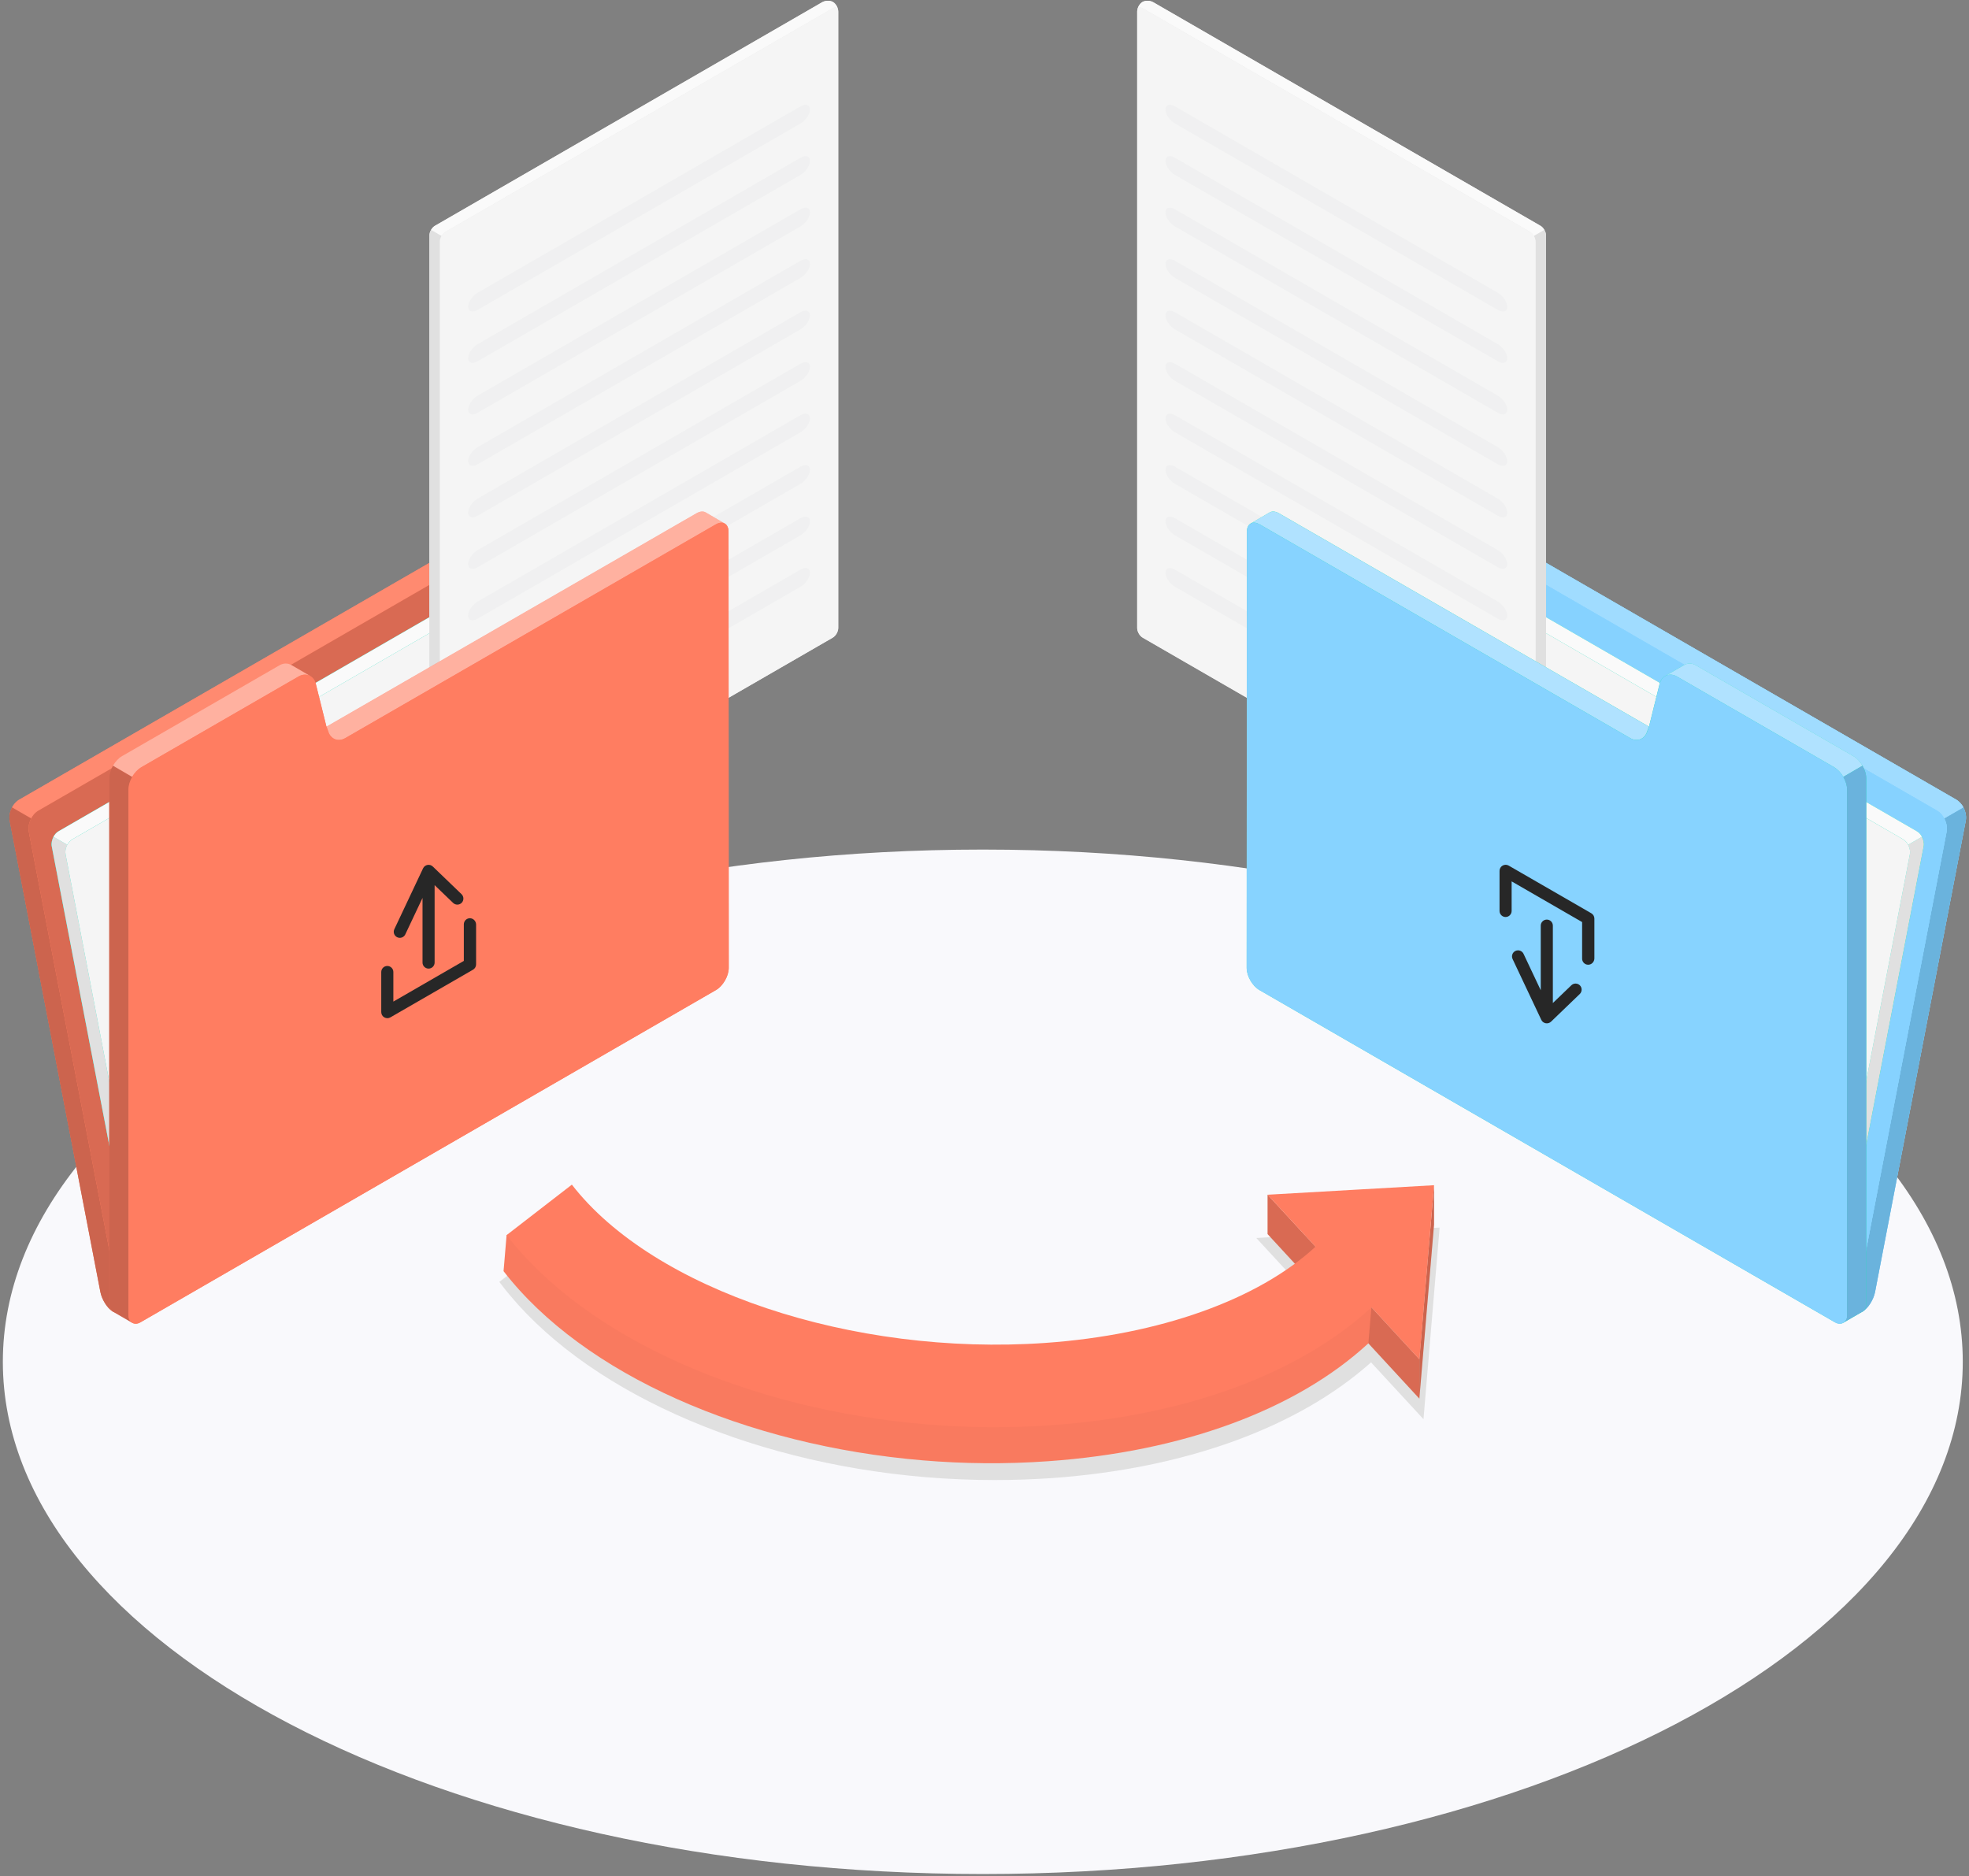 <?xml version="1.0" encoding="UTF-8"?> <svg xmlns="http://www.w3.org/2000/svg" width="700" height="667" viewBox="0 0 700 667" fill="none"><rect x="0" y="0" width="700" height="667" fill="#808080" stroke="none"/><g clip-path="url(#clip0)"><path d="M349.399 666.257C541.808 666.257 697.786 584.725 697.786 484.149C697.786 383.574 541.808 302.041 349.399 302.041C156.99 302.041 1.012 383.574 1.012 484.149C1.012 584.725 156.99 666.257 349.399 666.257Z" fill="#F9F9FC"></path><path d="M353.627 526.192C345.446 526.192 337.173 525.843 328.992 525.163C264.484 519.758 206.87 493.709 178.633 457.199L177.512 455.747L203.616 435.561L204.738 437.014C230.732 470.619 290.626 493.194 353.774 493.194C353.774 493.194 353.774 493.194 353.792 493.194C359.693 493.194 365.631 492.992 371.44 492.587C410.726 489.83 444.699 478.027 465.049 460.103L446.629 440.139L511.799 436.425L506.063 504.555L487.422 484.351C461.391 507.588 421.113 522.185 373.738 525.512C367.12 525.953 360.355 526.192 353.627 526.192Z" fill="#E0E0E0"></path><path d="M451.477 348.46L642.85 458.945L654.468 465.655C654.652 465.747 654.836 465.858 655.001 465.949C655.314 466.097 655.645 466.244 655.976 466.336C656.362 466.483 656.785 466.611 657.189 466.666C657.465 466.74 657.722 466.758 657.998 466.795C658.053 466.814 658.108 466.832 658.163 466.814C658.494 466.869 658.862 466.887 659.193 466.887C660.369 466.905 661.454 466.666 662.245 466.207C664.12 465.122 666.087 462.015 666.601 459.276L698.846 291.747C698.92 291.397 698.938 291.011 698.938 290.644C698.938 290.349 698.92 290.037 698.865 289.743C698.865 289.724 698.865 289.724 698.865 289.706C698.791 289.246 698.699 288.787 698.552 288.346C698.405 287.886 698.203 287.463 697.982 287.04C697.854 286.765 697.688 286.507 697.504 286.25C697.302 285.956 697.081 285.698 696.842 285.441C696.64 285.202 696.401 284.981 696.162 284.798C695.923 284.595 695.666 284.43 695.409 284.283L492.417 167.087C492.251 166.996 492.068 166.885 491.884 166.793C491.7 166.701 491.516 166.609 491.314 166.536C491.222 166.499 491.148 166.462 491.038 166.444C490.781 166.371 490.542 166.352 490.303 166.352C489.034 166.444 487.968 167.308 486.7 168.043C484.291 169.459 482.196 170.691 482.196 170.691V170.709C481.865 170.838 481.552 171.058 481.295 171.352C480.946 171.72 480.651 172.198 480.468 172.75C480.376 172.989 480.339 173.228 480.284 173.448L448.039 340.978C447.543 343.735 449.068 347.081 451.477 348.46Z" fill="#87D3FF"></path><path d="M451.477 348.46L642.85 458.945L654.468 465.655C654.652 465.747 654.836 465.858 655.001 465.949C655.314 466.097 655.645 466.244 655.976 466.336C656.362 466.483 656.785 466.611 657.189 466.666C657.465 466.74 657.722 466.758 657.998 466.795C658.053 466.814 658.108 466.832 658.163 466.814C658.494 466.869 658.862 466.887 659.193 466.887C660.369 466.905 661.454 466.666 662.245 466.207C664.12 465.122 666.087 462.015 666.601 459.276L698.846 291.747C698.92 291.397 698.938 291.011 698.938 290.644C698.938 290.349 698.92 290.037 698.865 289.743C698.865 289.724 698.865 289.724 698.865 289.706C698.791 289.246 698.699 288.787 698.552 288.346C698.405 287.886 698.203 287.463 697.982 287.04C697.854 286.765 697.688 286.507 697.504 286.25C697.302 285.956 697.081 285.698 696.842 285.441C696.64 285.202 696.401 284.981 696.162 284.798C695.923 284.595 695.666 284.43 695.409 284.283L492.417 167.087C492.251 166.996 492.068 166.885 491.884 166.793C491.7 166.701 491.516 166.609 491.314 166.536C491.222 166.499 491.148 166.462 491.038 166.444C490.781 166.371 490.542 166.352 490.303 166.352C489.034 166.444 487.968 167.308 486.7 168.043C484.291 169.459 482.196 170.691 482.196 170.691V170.709C481.865 170.838 481.552 171.058 481.295 171.352C480.946 171.72 480.651 172.198 480.468 172.75C480.376 172.989 480.339 173.228 480.284 173.448L448.039 340.978C447.543 343.735 449.068 347.081 451.477 348.46Z" fill="#87D3FF"></path><path d="M655.02 465.949C657.391 467.089 660.498 467.236 662.263 466.225C664.138 465.141 666.105 462.034 666.62 459.295L698.864 291.765C699.158 290.239 698.791 288.511 698 287.04L691.18 290.974C691.97 292.445 692.32 294.173 692.044 295.699L659.799 463.247C659.303 465.766 657.244 466.887 655.02 465.949Z" fill="#6AB3DD"></path><path d="M486.738 168.062C484.33 169.477 482.234 170.709 482.234 170.709V170.727C483.209 170.249 484.422 170.323 485.635 171.022L688.627 288.217C689.693 288.824 690.557 289.816 691.182 290.956L698.003 287.022C697.874 286.746 697.708 286.489 697.525 286.231C697.322 285.937 697.102 285.68 696.863 285.423C696.44 284.963 695.962 284.559 695.429 284.264L492.437 167.069C492.088 166.867 491.72 166.683 491.334 166.536C491.242 166.499 491.169 166.462 491.058 166.444C490.801 166.371 490.562 166.352 490.323 166.352C489.073 166.462 488.007 167.326 486.738 168.062Z" fill="#87D3FF"></path><path opacity="0.5" d="M486.738 168.062C484.33 169.477 482.234 170.709 482.234 170.709V170.727C483.209 170.249 484.422 170.323 485.635 171.022L688.627 288.217C689.693 288.824 690.557 289.816 691.182 290.956L698.003 287.022C697.874 286.746 697.708 286.489 697.525 286.231C697.322 285.937 697.102 285.68 696.863 285.423C696.44 284.963 695.962 284.559 695.429 284.264L492.437 167.069C492.088 166.867 491.72 166.683 491.334 166.536C491.242 166.499 491.169 166.462 491.058 166.444C490.801 166.371 490.562 166.352 490.323 166.352C489.073 166.462 488.007 167.326 486.738 168.062Z" fill="#BBE6FF"></path><path d="M659.798 463.229L692.043 295.681C692.576 292.941 691.031 289.596 688.623 288.198L485.632 171.003C483.223 169.606 480.834 170.691 480.319 173.43L448.074 340.978C447.541 343.717 449.085 347.063 451.493 348.46L654.466 465.674C656.875 467.071 659.265 465.968 659.798 463.229Z" fill="#87D3FF"></path><path d="M659.798 463.229L692.043 295.681C692.576 292.941 691.031 289.596 688.623 288.198L485.632 171.003C483.223 169.606 480.834 170.691 480.319 173.43L448.074 340.978C447.541 343.717 449.085 347.063 451.493 348.46L654.466 465.674C656.875 467.071 659.265 465.968 659.798 463.229Z" fill="#87D3FF"></path><path opacity="0.5" d="M659.798 463.229L692.043 295.681C692.576 292.941 691.031 289.596 688.623 288.198L485.632 171.003C483.223 169.606 480.834 170.691 480.319 173.43L448.074 340.978C447.541 343.717 449.085 347.063 451.493 348.46L654.466 465.674C656.875 467.071 659.265 465.968 659.798 463.229Z" fill="#87D3FF"></path><path d="M505.909 341.693L643.583 421.184L651.948 426.019C652.077 426.092 652.205 426.166 652.334 426.221C652.555 426.331 652.794 426.423 653.033 426.497C653.308 426.607 653.621 426.699 653.897 426.736C654.099 426.791 654.283 426.809 654.485 426.827C654.522 426.846 654.577 426.846 654.614 426.846C654.853 426.883 655.11 426.901 655.349 426.901C656.195 426.919 656.967 426.736 657.555 426.423C658.915 425.633 660.313 423.408 660.68 421.441L683.88 300.9C683.935 300.642 683.954 300.367 683.954 300.109C683.954 299.889 683.935 299.668 683.899 299.448C683.899 299.429 683.899 299.429 683.899 299.429C683.843 299.098 683.77 298.767 683.678 298.455C683.568 298.124 683.421 297.811 683.274 297.517C683.182 297.315 683.053 297.131 682.943 296.947C682.796 296.745 682.649 296.543 682.465 296.359C682.318 296.194 682.152 296.028 681.987 295.9C681.821 295.752 681.619 295.642 681.435 295.532L535.396 211.225C535.267 211.151 535.139 211.078 535.01 211.022C534.881 210.967 534.753 210.894 534.606 210.839C534.55 210.82 534.477 210.783 534.403 210.783C534.22 210.728 534.036 210.71 533.87 210.728C532.969 210.802 532.197 211.427 531.278 211.942C529.55 212.953 528.043 213.835 528.043 213.835V213.854C527.804 213.945 527.583 214.111 527.381 214.313C527.123 214.57 526.921 214.92 526.793 215.324C526.737 215.49 526.701 215.655 526.664 215.821L503.464 336.343C503.078 338.292 504.181 340.7 505.909 341.693Z" fill="#27DEBF"></path><path d="M505.909 341.693L643.583 421.184L651.948 426.019C652.077 426.092 652.205 426.166 652.334 426.221C652.555 426.331 652.794 426.423 653.033 426.497C653.308 426.607 653.621 426.699 653.897 426.736C654.099 426.791 654.283 426.809 654.485 426.827C654.522 426.846 654.577 426.846 654.614 426.846C654.853 426.883 655.11 426.901 655.349 426.901C656.195 426.919 656.967 426.736 657.555 426.423C658.915 425.633 660.313 423.408 660.68 421.441L683.88 300.9C683.935 300.642 683.954 300.367 683.954 300.109C683.954 299.889 683.935 299.668 683.899 299.448C683.899 299.429 683.899 299.429 683.899 299.429C683.843 299.098 683.77 298.767 683.678 298.455C683.568 298.124 683.421 297.811 683.274 297.517C683.182 297.315 683.053 297.131 682.943 296.947C682.796 296.745 682.649 296.543 682.465 296.359C682.318 296.194 682.152 296.028 681.987 295.9C681.821 295.752 681.619 295.642 681.435 295.532L535.396 211.225C535.267 211.151 535.139 211.078 535.01 211.022C534.881 210.967 534.753 210.894 534.606 210.839C534.55 210.82 534.477 210.783 534.403 210.783C534.22 210.728 534.036 210.71 533.87 210.728C532.969 210.802 532.197 211.427 531.278 211.942C529.55 212.953 528.043 213.835 528.043 213.835V213.854C527.804 213.945 527.583 214.111 527.381 214.313C527.123 214.57 526.921 214.92 526.793 215.324C526.737 215.49 526.701 215.655 526.664 215.821L503.464 336.343C503.078 338.292 504.181 340.7 505.909 341.693Z" fill="#27DEBF"></path><path d="M652.336 426.223C654.046 427.05 656.288 427.142 657.557 426.425C658.917 425.634 660.314 423.41 660.682 421.443L683.882 300.902C684.084 299.799 683.827 298.548 683.257 297.501L678.349 300.332C678.918 301.38 679.176 302.63 678.974 303.733L655.774 424.274C655.424 426.075 653.935 426.903 652.336 426.223Z" fill="#E0E0E0"></path><path d="M531.282 211.925C529.554 212.936 528.047 213.819 528.047 213.819V213.837C528.745 213.506 529.628 213.543 530.492 214.058L676.531 298.365C677.285 298.806 677.928 299.504 678.369 300.332L683.278 297.501C683.186 297.298 683.057 297.115 682.947 296.931C682.8 296.729 682.653 296.526 682.469 296.342C682.175 296.012 681.807 295.717 681.439 295.515L535.4 211.208C535.143 211.061 534.886 210.932 534.61 210.822C534.555 210.804 534.481 210.767 534.408 210.767C534.224 210.712 534.04 210.693 533.874 210.712C532.955 210.767 532.183 211.392 531.282 211.925Z" fill="#FAFAFA"></path><path d="M655.774 424.274L678.975 303.751C679.361 301.784 678.258 299.376 676.511 298.365L530.472 214.057C528.744 213.046 527.016 213.837 526.648 215.804L503.448 336.327C503.062 338.294 504.165 340.702 505.912 341.713L651.951 426.02C653.679 427.013 655.388 426.241 655.774 424.274Z" fill="#F5F5F5"></path><path d="M547.769 306.25C548.799 305.661 549.626 304.154 549.626 302.885V83.698C549.626 82.429 548.743 80.885 547.64 80.26L409.984 0.788C408.881 0.163 407.171 0.126 406.142 0.714C405.112 1.303 404.285 2.81 404.285 4.079V223.266C404.285 224.535 405.168 226.079 406.271 226.704L543.927 306.176C545.012 306.819 546.74 306.856 547.769 306.25Z" fill="#EBEBEB"></path><path d="M404.285 3.731C404.451 2.72 405.259 2.37 406.252 2.94L543.908 82.413C544.46 82.725 544.975 83.295 545.306 83.902L549.037 81.751C548.688 81.126 548.173 80.574 547.622 80.262L409.984 0.79C408.899 0.146 407.153 0.109 406.142 0.698C405.223 1.267 404.432 2.536 404.285 3.731Z" fill="#FAFAFA"></path><path d="M544.188 306.325C545.272 306.821 546.816 306.821 547.772 306.251C548.802 305.663 549.629 304.155 549.629 302.887V83.7C549.629 83.056 549.408 82.376 549.059 81.751L545.327 83.902C545.695 84.527 545.916 85.207 545.916 85.85V305.038C545.916 306.196 545.143 306.747 544.188 306.325Z" fill="#E0E0E0"></path><path d="M543.911 306.196L406.255 226.724C405.152 226.099 404.27 224.554 404.27 223.286V4.099C404.27 2.83 405.152 2.315 406.255 2.959L543.911 82.431C545.014 83.056 545.897 84.6 545.897 85.869V305.056C545.897 306.306 545.014 306.821 543.911 306.196Z" fill="#F5F5F5"></path><g opacity="0.3"><g opacity="0.3"><path opacity="0.3" d="M535.858 182.254C535.858 183.945 534.351 184.423 532.476 183.357L417.707 117.102C415.832 116.018 414.324 113.793 414.324 112.102C414.324 110.411 415.832 109.933 417.707 110.999L532.476 177.254C534.332 178.338 535.858 180.581 535.858 182.254Z" fill="#455A64"></path></g><g opacity="0.3"><path opacity="0.3" d="M535.858 200.564C535.858 202.255 534.351 202.733 532.476 201.667L417.707 135.412C415.832 134.328 414.324 132.103 414.324 130.412C414.324 128.721 415.832 128.243 417.707 129.309L532.476 195.564C534.332 196.63 535.858 198.873 535.858 200.564Z" fill="#455A64"></path></g><g opacity="0.3"><path opacity="0.3" d="M535.858 218.856C535.858 220.547 534.351 221.025 532.476 219.959L417.707 153.704C415.832 152.62 414.324 150.395 414.324 148.704C414.324 147.013 415.832 146.535 417.707 147.601L532.476 213.855C534.332 214.94 535.858 217.183 535.858 218.856Z" fill="#455A64"></path></g><g opacity="0.3"><path opacity="0.3" d="M535.858 237.166C535.858 238.857 534.351 239.335 532.476 238.269L417.707 172.014C415.832 170.93 414.324 168.705 414.324 167.014C414.324 165.323 415.832 164.845 417.707 165.911L532.476 232.165C534.332 233.232 535.858 235.474 535.858 237.166Z" fill="#455A64"></path></g><g opacity="0.3"><path opacity="0.3" d="M535.858 127.342C535.858 129.033 534.351 129.511 532.476 128.445L417.707 62.191C415.832 61.106 414.324 58.882 414.324 57.19C414.324 55.499 415.832 55.021 417.707 56.087L532.476 122.342C534.332 123.426 535.858 125.669 535.858 127.342Z" fill="#455A64"></path></g><g opacity="0.3"><path opacity="0.3" d="M535.858 145.652C535.858 147.343 534.351 147.821 532.476 146.755L417.707 80.501C415.832 79.416 414.324 77.192 414.324 75.5C414.324 73.809 415.832 73.331 417.707 74.397L532.476 140.652C534.332 141.736 535.858 143.961 535.858 145.652Z" fill="#455A64"></path></g><g opacity="0.3"><path opacity="0.3" d="M535.858 109.069C535.858 110.76 534.351 111.238 532.476 110.172L417.707 43.917C415.832 42.833 414.324 40.608 414.324 38.917C414.324 37.226 415.832 36.748 417.707 37.814L532.476 104.068C534.332 105.153 535.858 107.396 535.858 109.069Z" fill="#455A64"></path></g><g opacity="0.3"><path opacity="0.3" d="M535.858 163.962C535.858 165.654 534.351 166.132 532.476 165.065L417.707 98.811C415.832 97.726 414.324 95.502 414.324 93.811C414.324 92.119 415.832 91.641 417.707 92.707L532.476 158.962C534.332 160.028 535.858 162.271 535.858 163.962Z" fill="#455A64"></path></g><g opacity="0.3"><path opacity="0.3" d="M535.858 255.476C535.858 257.167 534.351 257.645 532.476 256.579L417.707 190.324C415.832 189.24 414.324 187.015 414.324 185.324C414.324 183.633 415.832 183.155 417.707 184.221L532.476 250.475C534.332 251.542 535.858 253.784 535.858 255.476Z" fill="#455A64"></path></g><g opacity="0.3"><path opacity="0.3" d="M535.858 273.767C535.858 275.459 534.351 275.937 532.476 274.87L417.707 208.616C415.832 207.531 414.324 205.307 414.324 203.616C414.324 201.924 415.832 201.446 417.707 202.513L532.476 268.767C534.332 269.852 535.858 272.076 535.858 273.767Z" fill="#455A64"></path></g></g><path d="M443.281 189.056C443.281 187.659 443.759 186.684 444.531 186.17C444.531 186.17 444.641 186.078 444.862 185.986L451.443 182.144H451.461C452.289 181.684 453.41 181.757 454.66 182.474L586.231 258.344L590.055 242.901C590.404 241.743 591.103 240.897 591.949 240.383L591.93 240.364L598.769 236.394V236.43C599.964 235.732 601.471 235.695 602.942 236.541L658.92 268.841C661.439 270.293 663.479 273.822 663.479 276.727V463.376C663.479 464.773 663.02 465.765 662.248 466.262L655.207 470.343C654.398 470.747 653.313 470.656 652.1 469.957L447.766 351.989C445.248 350.537 443.207 347.008 443.207 344.103L443.281 189.056Z" fill="#27DEBF"></path><path d="M592.039 240.309C593.216 239.666 594.686 239.684 596.12 240.493L652.098 272.793C653.33 273.528 654.47 274.76 655.315 276.194L662.136 272.223C661.308 270.789 660.187 269.539 658.919 268.822L602.941 236.522C601.47 235.677 599.962 235.732 598.786 236.412V236.394L592.039 240.309Z" fill="#B0E2FF"></path><path d="M444.844 185.986C445.634 185.655 446.7 185.783 447.822 186.427L579.522 262.406C582.04 263.859 584.761 262.792 585.588 259.998L586.195 258.344L454.624 182.474C453.907 182.052 453.208 181.868 452.602 181.868C452.16 181.868 451.756 181.978 451.425 182.162H451.407L444.844 185.986Z" fill="#B0E2FF"></path><path d="M443.281 189.074L443.207 344.121C443.207 347.026 445.248 350.556 447.766 352.008L652.633 470.288C654.416 471.317 656.659 470.03 656.659 467.972V280.68C656.659 279.227 656.163 277.628 655.335 276.212C654.49 274.778 653.35 273.547 652.118 272.811L596.14 240.493C594.706 239.684 593.235 239.647 592.059 240.309L591.949 240.383H591.985C591.121 240.879 590.441 241.725 590.092 242.901L586.25 258.344L585.643 260.016C584.797 262.811 582.095 263.877 579.577 262.443L447.876 186.464C446.755 185.802 445.689 185.692 444.898 186.022L444.714 186.114C444.678 186.133 444.641 186.151 444.623 186.17L444.567 186.206C443.759 186.684 443.281 187.677 443.281 189.074Z" fill="#87D3FF"></path><path d="M538.765 338.073C539.059 337.926 539.371 337.871 539.684 337.871C540.493 337.871 541.265 338.331 541.632 339.103L547.754 352.063V329.084C547.754 327.889 548.728 326.933 549.905 326.933C551.1 326.933 552.056 327.907 552.056 329.084V356.604L558.637 350.28C559.501 349.453 560.862 349.489 561.689 350.335C562.516 351.199 562.479 352.559 561.634 353.387L551.412 363.222C550.916 363.7 550.217 363.92 549.519 363.792C548.839 363.663 548.25 363.222 547.956 362.597L537.735 340.941C537.239 339.856 537.698 338.569 538.765 338.073Z" fill="#272727"></path><path d="M564.611 342.982C563.416 342.982 562.46 342.007 562.46 340.831V327.815L537.403 313.347V323.863C537.403 325.058 536.429 326.014 535.252 326.014C534.057 326.014 533.102 325.039 533.102 323.863V309.615C533.102 308.843 533.506 308.126 534.186 307.74C534.517 307.556 534.885 307.446 535.271 307.446C535.638 307.446 536.006 307.538 536.355 307.74L565.732 324.69C566.394 325.076 566.817 325.793 566.817 326.565V340.812C566.762 342.026 565.788 342.982 564.611 342.982Z" fill="#272727"></path><path d="M654.984 470.398C655.058 470.38 655.113 470.361 655.187 470.325L662.228 466.244C662.981 465.747 663.459 464.755 663.459 463.357V276.709C663.459 275.238 662.944 273.657 662.117 272.242L655.315 276.212V276.231C656.143 277.646 656.639 279.264 656.639 280.698V467.935C656.639 469.093 655.922 470.012 654.984 470.398Z" fill="#6AB3DD"></path><path d="M250.805 348.46L59.432 458.945L47.814 465.655C47.63 465.747 47.446 465.858 47.281 465.949C46.968 466.097 46.637 466.244 46.306 466.336C45.92 466.483 45.497 466.611 45.093 466.666C44.817 466.74 44.56 466.758 44.284 466.795C44.229 466.814 44.174 466.832 44.118 466.814C43.788 466.869 43.42 466.887 43.089 466.887C41.913 466.905 40.828 466.666 40.037 466.207C38.162 465.122 36.195 462.015 35.681 459.276L3.436 291.747C3.362 291.397 3.344 291.011 3.344 290.644C3.344 290.349 3.362 290.037 3.417 289.743C3.417 289.724 3.417 289.724 3.417 289.706C3.491 289.246 3.583 288.787 3.73 288.346C3.877 287.886 4.079 287.463 4.3 287.04C4.428 286.765 4.594 286.507 4.778 286.25C4.98 285.956 5.2 285.698 5.439 285.441C5.642 285.202 5.881 284.981 6.12 284.798C6.359 284.595 6.616 284.43 6.873 284.283L209.865 167.087C210.03 166.996 210.214 166.885 210.398 166.793C210.582 166.701 210.766 166.609 210.968 166.536C211.06 166.499 211.133 166.462 211.244 166.444C211.501 166.371 211.74 166.352 211.979 166.352C213.248 166.444 214.314 167.308 215.582 168.043C217.99 169.459 220.086 170.691 220.086 170.691V170.709C220.417 170.838 220.73 171.058 220.987 171.352C221.336 171.72 221.63 172.198 221.814 172.75C221.906 172.989 221.943 173.228 221.998 173.448L254.243 340.978C254.739 343.735 253.213 347.081 250.805 348.46Z" fill="#FF7D61"></path><path d="M250.805 348.46L59.432 458.945L47.814 465.655C47.63 465.747 47.446 465.858 47.281 465.949C46.968 466.097 46.637 466.244 46.306 466.336C45.92 466.483 45.497 466.611 45.093 466.666C44.817 466.74 44.56 466.758 44.284 466.795C44.229 466.814 44.174 466.832 44.118 466.814C43.788 466.869 43.42 466.887 43.089 466.887C41.913 466.905 40.828 466.666 40.037 466.207C38.162 465.122 36.195 462.015 35.681 459.276L3.436 291.747C3.362 291.397 3.344 291.011 3.344 290.644C3.344 290.349 3.362 290.037 3.417 289.743C3.417 289.724 3.417 289.724 3.417 289.706C3.491 289.246 3.583 288.787 3.73 288.346C3.877 287.886 4.079 287.463 4.3 287.04C4.428 286.765 4.594 286.507 4.778 286.25C4.98 285.956 5.2 285.698 5.439 285.441C5.642 285.202 5.881 284.981 6.12 284.798C6.359 284.595 6.616 284.43 6.873 284.283L209.865 167.087C210.03 166.996 210.214 166.885 210.398 166.793C210.582 166.701 210.766 166.609 210.968 166.536C211.06 166.499 211.133 166.462 211.244 166.444C211.501 166.371 211.74 166.352 211.979 166.352C213.248 166.444 214.314 167.308 215.582 168.043C217.99 169.459 220.086 170.691 220.086 170.691V170.709C220.417 170.838 220.73 171.058 220.987 171.352C221.336 171.72 221.63 172.198 221.814 172.75C221.906 172.989 221.943 173.228 221.998 173.448L254.243 340.978C254.739 343.735 253.213 347.081 250.805 348.46Z" fill="#FF7D61"></path><path opacity="0.2" d="M47.262 465.949C44.891 467.089 41.784 467.236 40.019 466.225C38.144 465.141 36.177 462.034 35.662 459.295L3.417 291.765C3.123 290.239 3.491 288.511 4.281 287.04L11.102 290.974C10.311 292.445 9.962 294.173 10.238 295.699L42.482 463.247C42.979 465.766 45.038 466.887 47.262 465.949Z" fill="black"></path><path opacity="0.1" d="M215.545 168.062C217.954 169.477 220.049 170.709 220.049 170.709V170.727C219.075 170.249 217.862 170.323 216.648 171.022L13.657 288.217C12.591 288.824 11.727 289.816 11.102 290.956L4.281 287.022C4.41 286.746 4.575 286.489 4.759 286.231C4.961 285.937 5.182 285.68 5.421 285.423C5.844 284.963 6.322 284.559 6.855 284.264L209.847 167.069C210.196 166.867 210.563 166.683 210.95 166.536C211.041 166.499 211.115 166.462 211.225 166.444C211.483 166.371 211.722 166.352 211.961 166.352C213.211 166.462 214.277 167.326 215.545 168.062Z" fill="white"></path><path d="M42.483 463.229L10.238 295.681C9.705 292.941 11.249 289.596 13.658 288.198L216.649 171.003C219.057 169.606 221.447 170.691 221.962 173.43L254.207 340.978C254.74 343.717 253.196 347.063 250.787 348.46L47.814 465.674C45.406 467.071 43.016 465.968 42.483 463.229Z" fill="#FF7D61"></path><path opacity="0.15" d="M42.483 463.229L10.238 295.681C9.705 292.941 11.249 289.596 13.658 288.198L216.649 171.003C219.057 169.606 221.447 170.691 221.962 173.43L254.207 340.978C254.74 343.717 253.196 347.063 250.787 348.46L47.814 465.674C45.406 467.071 43.016 465.968 42.483 463.229Z" fill="black"></path><path d="M196.373 341.693L58.699 421.184L50.334 426.019C50.205 426.092 50.077 426.166 49.948 426.221C49.727 426.331 49.488 426.423 49.249 426.497C48.974 426.607 48.661 426.699 48.385 426.736C48.183 426.791 47.999 426.809 47.797 426.827C47.76 426.846 47.705 426.846 47.668 426.846C47.429 426.883 47.172 426.901 46.933 426.901C46.087 426.919 45.315 426.736 44.727 426.423C43.367 425.633 41.969 423.408 41.602 421.441L18.402 300.9C18.346 300.642 18.328 300.367 18.328 300.109C18.328 299.889 18.346 299.668 18.383 299.448C18.383 299.429 18.383 299.429 18.383 299.429C18.438 299.098 18.512 298.767 18.604 298.455C18.714 298.124 18.861 297.811 19.008 297.517C19.1 297.315 19.229 297.131 19.339 296.947C19.486 296.745 19.633 296.543 19.817 296.359C19.964 296.194 20.13 296.028 20.295 295.9C20.461 295.752 20.663 295.642 20.847 295.532L166.886 211.225C167.015 211.151 167.143 211.078 167.272 211.022C167.401 210.967 167.529 210.894 167.676 210.839C167.732 210.82 167.805 210.783 167.879 210.783C168.062 210.728 168.246 210.71 168.412 210.728C169.313 210.802 170.085 211.427 171.004 211.942C172.732 212.953 174.239 213.835 174.239 213.835V213.854C174.478 213.945 174.699 214.111 174.901 214.313C175.159 214.57 175.361 214.92 175.489 215.324C175.545 215.49 175.581 215.655 175.618 215.821L198.818 336.343C199.204 338.292 198.101 340.7 196.373 341.693Z" fill="#27DEBF"></path><path d="M196.373 341.693L58.699 421.184L50.334 426.019C50.205 426.092 50.077 426.166 49.948 426.221C49.727 426.331 49.488 426.423 49.249 426.497C48.974 426.607 48.661 426.699 48.385 426.736C48.183 426.791 47.999 426.809 47.797 426.827C47.76 426.846 47.705 426.846 47.668 426.846C47.429 426.883 47.172 426.901 46.933 426.901C46.087 426.919 45.315 426.736 44.727 426.423C43.367 425.633 41.969 423.408 41.602 421.441L18.402 300.9C18.346 300.642 18.328 300.367 18.328 300.109C18.328 299.889 18.346 299.668 18.383 299.448C18.383 299.429 18.383 299.429 18.383 299.429C18.438 299.098 18.512 298.767 18.604 298.455C18.714 298.124 18.861 297.811 19.008 297.517C19.1 297.315 19.229 297.131 19.339 296.947C19.486 296.745 19.633 296.543 19.817 296.359C19.964 296.194 20.13 296.028 20.295 295.9C20.461 295.752 20.663 295.642 20.847 295.532L166.886 211.225C167.015 211.151 167.143 211.078 167.272 211.022C167.401 210.967 167.529 210.894 167.676 210.839C167.732 210.82 167.805 210.783 167.879 210.783C168.062 210.728 168.246 210.71 168.412 210.728C169.313 210.802 170.085 211.427 171.004 211.942C172.732 212.953 174.239 213.835 174.239 213.835V213.854C174.478 213.945 174.699 214.111 174.901 214.313C175.159 214.57 175.361 214.92 175.489 215.324C175.545 215.49 175.581 215.655 175.618 215.821L198.818 336.343C199.204 338.292 198.101 340.7 196.373 341.693Z" fill="#27DEBF"></path><path d="M49.947 426.223C48.237 427.05 45.994 427.142 44.726 426.425C43.365 425.634 41.968 423.41 41.6 421.443L18.4 300.902C18.198 299.799 18.456 298.548 19.026 297.501L23.934 300.332C23.364 301.38 23.107 302.63 23.309 303.733L46.509 424.274C46.858 426.075 48.347 426.903 49.947 426.223Z" fill="#E0E0E0"></path><path d="M171.007 211.925C172.735 212.936 174.243 213.819 174.243 213.819V213.837C173.544 213.506 172.662 213.543 171.798 214.058L25.759 298.365C25.005 298.806 24.361 299.504 23.92 300.332L19.012 297.501C19.104 297.298 19.232 297.115 19.343 296.931C19.49 296.729 19.637 296.526 19.821 296.342C20.115 296.012 20.482 295.717 20.85 295.515L166.889 211.208C167.147 211.061 167.404 210.932 167.68 210.822C167.735 210.804 167.808 210.767 167.882 210.767C168.066 210.712 168.25 210.693 168.415 210.712C169.334 210.767 170.106 211.392 171.007 211.925Z" fill="#FAFAFA"></path><path d="M46.511 424.274L23.311 303.751C22.925 301.784 24.028 299.376 25.775 298.365L171.814 214.057C173.542 213.046 175.27 213.837 175.638 215.804L198.838 336.327C199.224 338.294 198.121 340.702 196.374 341.713L50.335 426.02C48.607 427.013 46.898 426.241 46.511 424.274Z" fill="#F5F5F5"></path><path d="M154.513 306.25C153.484 305.661 152.656 304.154 152.656 302.885V83.698C152.656 82.43 153.539 80.885 154.642 80.26L292.298 0.788C293.401 0.163 295.111 0.126 296.14 0.715C297.17 1.303 297.997 2.81 297.997 4.079V223.266C297.997 224.535 297.114 226.079 296.011 226.704L158.355 306.176C157.271 306.82 155.542 306.856 154.513 306.25Z" fill="#EBEBEB"></path><path d="M297.998 3.731C297.833 2.72 297.024 2.37 296.031 2.94L158.375 82.413C157.824 82.725 157.309 83.295 156.978 83.902L153.246 81.751C153.595 81.126 154.11 80.574 154.662 80.262L292.3 0.79C293.384 0.146 295.131 0.109 296.142 0.698C297.061 1.267 297.851 2.536 297.998 3.731Z" fill="#FAFAFA"></path><path d="M158.098 306.325C157.013 306.821 155.469 306.821 154.513 306.251C153.484 305.663 152.656 304.155 152.656 302.887V83.7C152.656 83.056 152.877 82.376 153.226 81.751L156.958 83.902C156.59 84.527 156.37 85.207 156.37 85.85V305.038C156.37 306.196 157.142 306.747 158.098 306.325Z" fill="#E0E0E0"></path><path d="M158.372 306.196L296.028 226.724C297.131 226.099 298.014 224.554 298.014 223.286V4.099C298.014 2.83 297.131 2.315 296.028 2.959L158.372 82.431C157.269 83.056 156.387 84.6 156.387 85.869V305.056C156.387 306.306 157.269 306.821 158.372 306.196Z" fill="#F5F5F5"></path><g opacity="0.3"><g opacity="0.3"><path opacity="0.3" d="M166.426 182.254C166.426 183.945 167.933 184.423 169.808 183.357L284.577 117.102C286.452 116.018 287.96 113.793 287.96 112.102C287.96 110.411 286.452 109.933 284.577 110.999L169.808 177.254C167.952 178.338 166.426 180.581 166.426 182.254Z" fill="#455A64"></path></g><g opacity="0.3"><path opacity="0.3" d="M166.426 200.564C166.426 202.255 167.933 202.733 169.808 201.667L284.577 135.412C286.452 134.328 287.96 132.103 287.96 130.412C287.96 128.721 286.452 128.243 284.577 129.309L169.808 195.564C167.952 196.63 166.426 198.873 166.426 200.564Z" fill="#455A64"></path></g><g opacity="0.3"><path opacity="0.3" d="M166.426 218.856C166.426 220.547 167.933 221.025 169.808 219.959L284.577 153.704C286.452 152.62 287.96 150.395 287.96 148.704C287.96 147.013 286.452 146.535 284.577 147.601L169.808 213.855C167.952 214.94 166.426 217.183 166.426 218.856Z" fill="#455A64"></path></g><g opacity="0.3"><path opacity="0.3" d="M166.426 237.166C166.426 238.857 167.933 239.335 169.808 238.269L284.577 172.014C286.452 170.93 287.96 168.705 287.96 167.014C287.96 165.323 286.452 164.845 284.577 165.911L169.808 232.165C167.952 233.232 166.426 235.474 166.426 237.166Z" fill="#455A64"></path></g><g opacity="0.3"><path opacity="0.3" d="M166.426 127.342C166.426 129.033 167.933 129.511 169.808 128.445L284.577 62.191C286.452 61.106 287.96 58.882 287.96 57.19C287.96 55.499 286.452 55.021 284.577 56.087L169.808 122.342C167.952 123.426 166.426 125.669 166.426 127.342Z" fill="#455A64"></path></g><g opacity="0.3"><path opacity="0.3" d="M166.426 145.652C166.426 147.343 167.933 147.821 169.808 146.755L284.577 80.501C286.452 79.416 287.96 77.192 287.96 75.5C287.96 73.809 286.452 73.331 284.577 74.397L169.808 140.652C167.952 141.736 166.426 143.961 166.426 145.652Z" fill="#455A64"></path></g><g opacity="0.3"><path opacity="0.3" d="M166.426 109.069C166.426 110.76 167.933 111.238 169.808 110.172L284.577 43.917C286.452 42.833 287.96 40.608 287.96 38.917C287.96 37.226 286.452 36.748 284.577 37.814L169.808 104.068C167.952 105.153 166.426 107.396 166.426 109.069Z" fill="#455A64"></path></g><g opacity="0.3"><path opacity="0.3" d="M166.426 163.962C166.426 165.654 167.933 166.132 169.808 165.065L284.577 98.811C286.452 97.726 287.96 95.502 287.96 93.811C287.96 92.119 286.452 91.641 284.577 92.707L169.808 158.962C167.952 160.028 166.426 162.271 166.426 163.962Z" fill="#455A64"></path></g><g opacity="0.3"><path opacity="0.3" d="M166.426 255.476C166.426 257.167 167.933 257.645 169.808 256.579L284.577 190.324C286.452 189.24 287.96 187.015 287.96 185.324C287.96 183.633 286.452 183.155 284.577 184.221L169.808 250.475C167.952 251.542 166.426 253.784 166.426 255.476Z" fill="#455A64"></path></g><g opacity="0.3"><path opacity="0.3" d="M166.426 273.767C166.426 275.459 167.933 275.937 169.808 274.87L284.577 208.616C286.452 207.531 287.96 205.307 287.96 203.616C287.96 201.924 286.452 201.446 284.577 202.513L169.808 268.767C167.952 269.852 166.426 272.076 166.426 273.767Z" fill="#455A64"></path></g></g><path d="M259.003 189.056C259.003 187.659 258.525 186.684 257.753 186.17C257.753 186.17 257.643 186.078 257.422 185.986L250.841 182.144H250.823C249.995 181.684 248.874 181.757 247.624 182.474L116.053 258.344L112.229 242.901C111.879 241.743 111.181 240.897 110.335 240.383L110.354 240.364L103.515 236.394V236.43C102.32 235.732 100.813 235.695 99.342 236.541L43.364 268.841C40.845 270.293 38.805 273.822 38.805 276.727V463.376C38.805 464.773 39.264 465.765 40.036 466.262L47.077 470.343C47.886 470.747 48.971 470.656 50.184 469.957L254.518 351.989C257.036 350.537 259.077 347.008 259.077 344.103L259.003 189.056Z" fill="#FF7D61"></path><path opacity="0.4" d="M110.242 240.309C109.066 239.666 107.595 239.684 106.161 240.493L50.202 272.793C48.97 273.528 47.83 274.76 46.984 276.194L40.164 272.223C40.991 270.789 42.113 269.539 43.381 268.822L99.359 236.522C100.83 235.677 102.337 235.732 103.514 236.412V236.394L110.242 240.309Z" fill="white"></path><path opacity="0.4" d="M257.441 185.986C256.651 185.655 255.584 185.783 254.463 186.427L122.763 262.406C120.245 263.859 117.524 262.792 116.697 259.998L116.09 258.344L247.661 182.474C248.378 182.052 249.077 181.868 249.683 181.868C250.125 181.868 250.529 181.978 250.86 182.162H250.878L257.441 185.986Z" fill="white"></path><path d="M259.001 189.074L259.074 344.121C259.074 347.026 257.033 350.556 254.515 352.008L49.667 470.27C47.883 471.299 45.641 470.012 45.641 467.953V280.68C45.641 279.227 46.137 277.628 46.964 276.212C47.81 274.778 48.95 273.547 50.181 272.811L106.159 240.493C107.593 239.684 109.064 239.647 110.241 240.309L110.351 240.383H110.314C111.178 240.879 111.858 241.725 112.208 242.901L116.05 258.344L116.656 260.016C117.502 262.811 120.204 263.877 122.723 262.443L254.423 186.464C255.544 185.802 256.611 185.692 257.401 186.022L257.585 186.114C257.622 186.133 257.659 186.151 257.677 186.17L257.732 186.206C258.523 186.684 259.001 187.677 259.001 189.074Z" fill="#FF7D61"></path><path d="M141.221 333.22C141.515 333.367 141.827 333.422 142.14 333.422C142.949 333.422 143.721 332.963 144.089 332.19L150.21 319.23V342.209C150.21 343.404 151.185 344.36 152.361 344.36C153.556 344.36 154.512 343.386 154.512 342.209V314.689L161.093 321.013C161.957 321.84 163.318 321.804 164.145 320.958C164.972 320.094 164.936 318.734 164.09 317.906L153.869 308.071C153.372 307.593 152.674 307.372 151.975 307.501C151.295 307.63 150.707 308.071 150.413 308.696L140.191 330.352C139.677 331.418 140.136 332.705 141.221 333.22Z" fill="#272727"></path><path d="M167.049 326.455C165.854 326.455 164.898 327.429 164.898 328.606V341.621L139.841 356.089V345.574C139.841 344.379 138.866 343.423 137.69 343.423C136.495 343.423 135.539 344.397 135.539 345.574V359.821C135.539 360.593 135.943 361.31 136.624 361.696C136.955 361.88 137.322 361.99 137.708 361.99C138.076 361.99 138.444 361.898 138.793 361.696L168.17 344.746C168.832 344.36 169.255 343.643 169.255 342.871V328.624C169.199 327.429 168.243 326.455 167.049 326.455Z" fill="#272727"></path><path opacity="0.2" d="M47.299 470.398C47.225 470.38 47.17 470.361 47.097 470.325L40.056 466.244C39.302 465.747 38.824 464.755 38.824 463.357V276.709C38.824 275.238 39.339 273.657 40.166 272.242L46.968 276.212V276.231C46.141 277.646 45.645 279.264 45.645 280.698V467.935C45.645 469.093 46.361 470.012 47.299 470.398Z" fill="black"></path><path d="M450.637 424.733V438.742L504.593 497.238V483.23L450.637 424.733Z" fill="#FF7D61"></path><path opacity="0.15" d="M450.637 424.733V438.742L504.593 497.238V483.23L450.637 424.733Z" fill="black"></path><path d="M509.815 435.378V421.369L504.594 483.23V497.238L509.815 435.378Z" fill="#FF7D61"></path><path opacity="0.2" d="M509.815 435.378V421.369L504.594 483.23V497.238L509.815 435.378Z" fill="black"></path><path d="M328.074 519.188C265.165 513.912 207.441 488.69 179.02 451.923L180.104 439.073L202.22 433.98C231.155 471.391 301.914 495.069 370.503 490.253C411.094 487.421 446.115 474.939 466.594 456.041L487.551 464.736L486.467 477.586C460.803 501.264 420.341 516.155 372.525 519.501C357.653 520.567 342.707 520.42 328.074 519.188Z" fill="#FF7D61"></path><g opacity="0.15"><path opacity="0.15" d="M328.074 519.188C265.165 513.912 207.441 488.69 179.02 451.923L180.104 439.073L202.22 433.98C231.155 471.391 301.914 495.069 370.503 490.253C411.094 487.421 446.115 474.939 466.594 456.041L487.551 464.736L486.467 477.586C460.803 501.264 420.341 516.155 372.525 519.501C357.653 520.567 342.707 520.42 328.074 519.188Z" fill="black"></path></g><path d="M509.815 421.369L450.638 424.752L467.68 443.227C447.201 462.126 412.161 474.59 371.589 477.439C303 482.237 232.241 458.559 203.306 421.167L180.105 439.109C208.526 475.877 266.251 501.099 329.16 506.375C343.811 507.607 358.739 507.754 373.63 506.706C421.427 503.36 461.889 488.469 487.571 464.791L504.613 483.267L509.815 421.369Z" fill="#FF7D61"></path></g><defs><clipPath id="clip0"><rect width="700" height="666.83" fill="white"></rect></clipPath></defs></svg> 